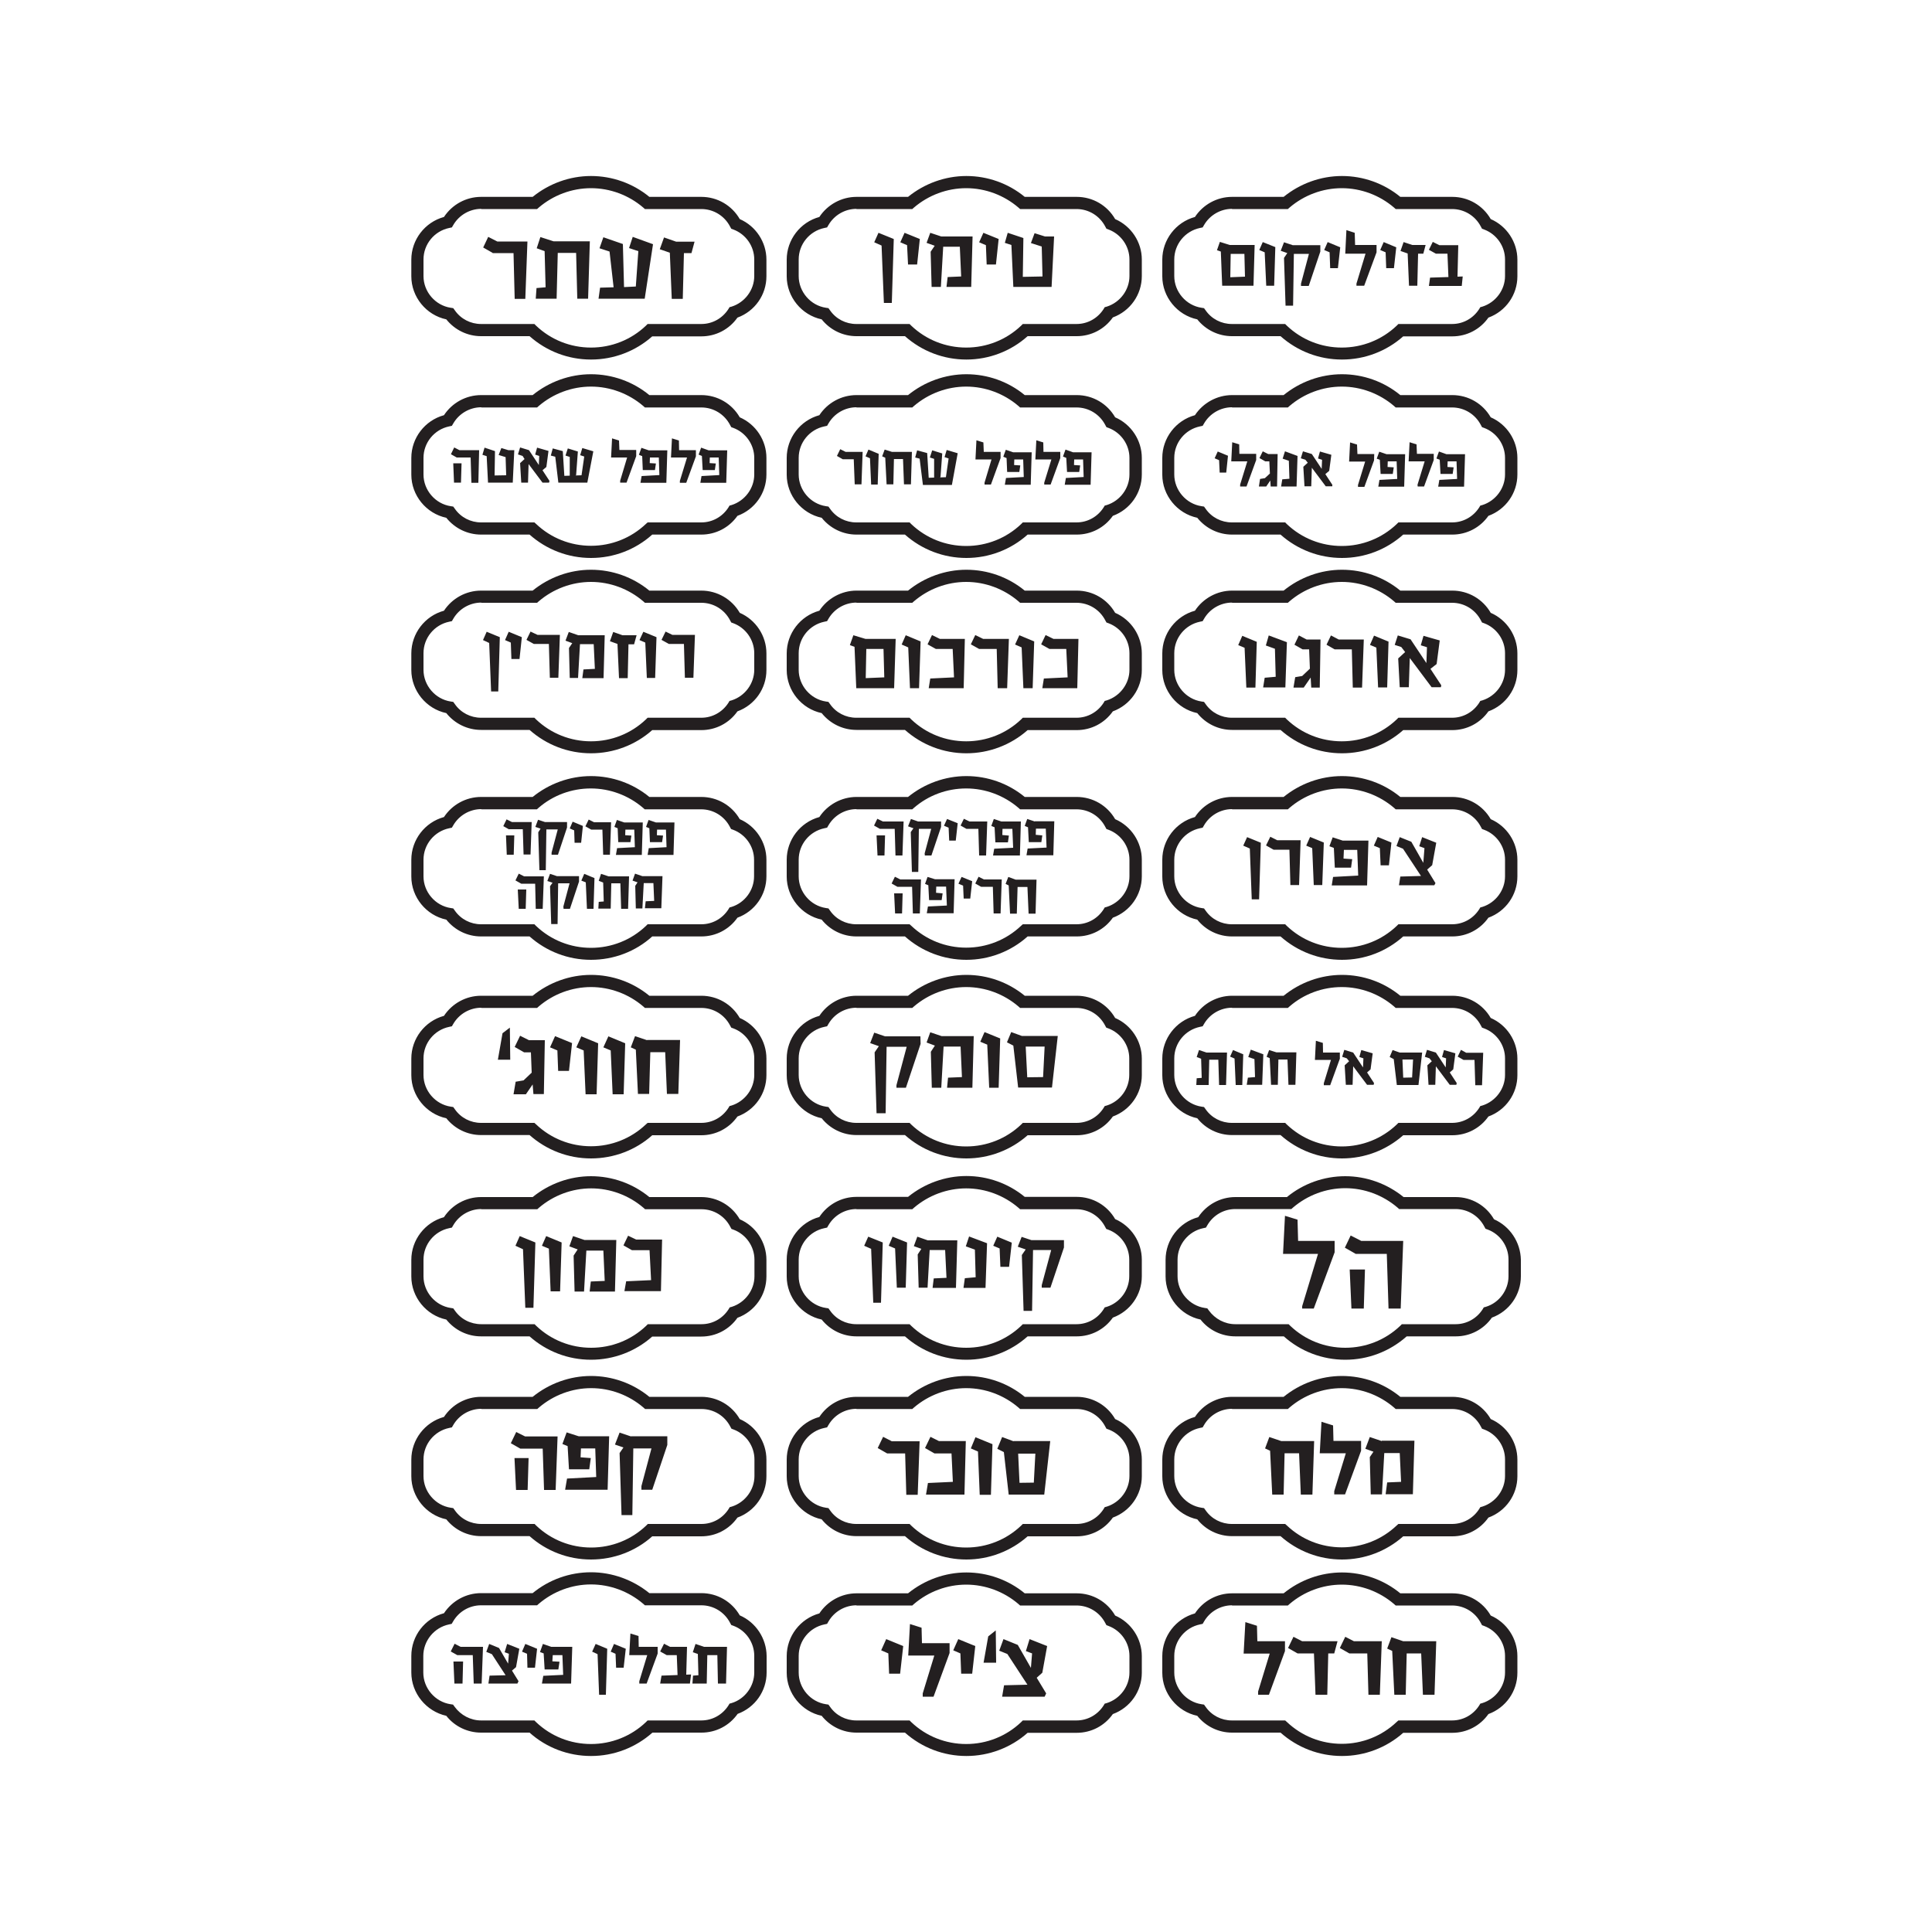 <?xml version="1.0" encoding="UTF-8"?> <svg xmlns="http://www.w3.org/2000/svg" xmlns:xlink="http://www.w3.org/1999/xlink" version="1.1" id="Layer_1" x="0px" y="0px" viewBox="0 0 1000 1000" style="enable-background:new 0 0 1000 1000;" xml:space="preserve"> <style type="text/css"> .st0{fill:#231F20;} </style> <g> <path class="st0" d="M305.9,496.8c-11.8,0-23-4.3-31.8-12.1h-25.1c-7,0-13.6-3.2-18-8.7c-10.4-2.2-18.1-11.6-18.1-22.3V445 c0-10.3,7-19.4,16.9-22.1c4.2-6.4,11.4-10.4,19.2-10.4h26.7c8.5-6.9,19.2-10.8,30.2-10.8c11,0,21.7,3.8,30.2,10.8h26.9 c8.3,0,15.8,4.4,19.9,11.5c8.3,3.6,13.8,11.9,13.8,21v8.6c0,9.6-6,18.1-15,21.4c-4.3,6.1-11.2,9.7-18.7,9.7h-25.4 C329,492.5,317.7,496.8,305.9,496.8 M249.1,418.8c-5.9,0-11.5,3.2-14.5,8.4l-0.7,1.2l-1.4,0.3c-7.7,1.6-13.3,8.4-13.3,16.3v8.6 c0,8.1,6.1,15.2,14.1,16.4l1.3,0.2l0.8,1.1c3.1,4.5,8.2,7.1,13.6,7.1h27.6l0.9,0.9c7.7,7.3,17.8,11.3,28.4,11.3 c10.6,0,20.7-4,28.4-11.3l0.9-0.9h27.8c5.7,0,10.9-2.9,14-7.7l0.6-1l1.1-0.3c6.9-2.2,11.6-8.7,11.6-15.8V445 c0-6.9-4.4-13.1-10.8-15.5l-1.1-0.4l-0.6-1.1c-2.9-5.6-8.6-9.1-14.9-9.1h-29.2l-0.9-0.8c-7.5-6.4-17.1-10-27-10 c-9.9,0-19.5,3.5-27,10l-0.9,0.8H249.1z M263.5,429.3l-3-1.7l1.7-3.5l2.8,1.4h10.2l-0.6,16.8h-3.6l-0.4-13.1H263.5z M262.3,442.4 h3.6l0.3-10h-4.3L262.3,442.4z M278.6,430.8l0.6,19.6h3.3l0.3-21.1h5.9l-3.2,12l0,1.1h3.3l4.7-14.1l0-2.8h-11.4l-3.6-1.2l-1.4,3.7 l2.7,0.9L278.6,430.8z M297.4,436.2h3.4l0.9-8.7l-5.3-2.2l-1.5,3.5l2.3,1L297.4,436.2z M311.8,429.3l0.4,13.1h3.5l0.6-16.8h-8.8 l-2.8-1.4l-1.7,3.5l3,1.7H311.8z M320,435.9h6.3l0.5-3.4l-3.2-0.2l0.1-2.9h4.6l0.3,9.1l-9.2,0.5l-0.6,3.5h13.4l0.5-16.8h-9.6 l-3.8-1.3l-1.3,3.6l1.7,0.7L320,435.9z M336.4,435.9h6.3l0.5-3.4l-3.2-0.2l0.1-2.9h4.6l0.3,9.1l-9.2,0.5l-0.6,3.5h13.4l0.5-16.8 h-9.6l-3.8-1.3l-1.3,3.6l1.7,0.7L336.4,435.9z M277.3,470.4h3.6l0.6-16.8h-10.2l-2.8-1.4l-1.7,3.5l3,1.7h7.2L277.3,470.4z M268.5,470.4h3.6l0.3-10H268L268.5,470.4z M291.7,470.4h3.3l4.7-14.1l0-2.8h-11.4l-3.6-1.2l-1.4,3.7l2.7,0.9l-1.3,1.8l0.6,19.6 h3.3l0.3-21.1h5.9l-3.2,12L291.7,470.4z M303.2,456.7l0.6,13.7h3.4l0.5-15.9l-5.3-2.2l-1.5,3.5L303.2,456.7z M321.5,470.4h3.6 l0.5-16.8H315l-3.9-1.3l-1.2,3.6l2.3,0.9l0.3,9.8l-2.6,0.2l-0.2,3.5h6.4l0.3-13.1h4.7L321.5,470.4z M342.9,453.5h-10.4l-3.8-1.3 l-1.3,3.6l2.6,0.9l-1.2,1.8l0.3,11.7h3.4l0.7-13.1h5l0.4,9.2l-4.4,0.2l-0.4,3.6h8.5L342.9,453.5z"></path> <path class="st0" d="M305.9,599.6c-11.8,0-23-4.3-31.8-12.1h-25.1c-7,0-13.6-3.2-18-8.7c-10.4-2.2-18.1-11.6-18.1-22.3v-8.6 c0-10.3,7-19.4,16.9-22.1c4.2-6.4,11.4-10.4,19.2-10.4h26.7c8.5-6.9,19.2-10.8,30.2-10.8c11,0,21.7,3.8,30.2,10.8h26.9 c8.3,0,15.8,4.4,19.9,11.5c8.3,3.6,13.8,11.9,13.8,21v8.6c0,9.6-6,18.1-15,21.4c-4.3,6.1-11.2,9.7-18.7,9.7h-25.4 C329,595.3,317.7,599.6,305.9,599.6 M249.1,521.6c-5.9,0-11.5,3.2-14.5,8.4l-0.7,1.2l-1.4,0.3c-7.7,1.6-13.3,8.4-13.3,16.3v8.6 c0,8.1,6.1,15.2,14.1,16.4l1.3,0.2l0.8,1.1c3.1,4.5,8.2,7.1,13.6,7.1h27.6l0.9,0.8c7.7,7.3,17.8,11.3,28.4,11.3 c10.6,0,20.7-4,28.4-11.3l0.9-0.8h27.8c5.7,0,10.9-2.9,14-7.7l0.6-1l1.1-0.3c6.9-2.2,11.7-8.7,11.7-15.8v-8.6 c0-6.9-4.4-13.1-10.8-15.5l-1.1-0.4l-0.6-1.1c-2.9-5.6-8.6-9.1-14.9-9.1h-29.2l-0.9-0.8c-7.5-6.4-17.1-10-27-10 c-9.9,0-19.5,3.6-27,10l-0.9,0.8H249.1z M260.1,534.8l3.8-2.9l0.2,16.6h-6.4L260.1,534.8z M276.1,566.3h5.4l0.5-27.9h-8.2l-4.6-2.3 l-2.8,5.8l4.9,2.8h3.5l0.4,10.5l-4.2,4l-4.1,0.7l-1.1,6.5h6.4l3.5-5.1L276.1,566.3z M284.7,542.1l3.8,1.6l0.4,10.6h5.6l1.6-14.4 l-8.8-3.6L284.7,542.1z M298.3,542.1l3.8,1.6l1,22.7h5.7l0.8-26.4l-8.7-3.6L298.3,542.1z M312.3,542.1l3.8,1.6l1,22.7h5.7l0.8-26.4 l-8.7-3.6L312.3,542.1z M334.9,538.4l-6.2-2.1l-2.2,5.8l2.6,1.2l1.1,22.9h5.8l0.6-21.6h7.7l0.9,21.6h5.9l0.9-27.9H334.9z"></path> <path class="st0" d="M305.9,703.8c-11.8,0-23-4.3-31.8-12.1h-25.1c-7,0-13.6-3.2-18-8.7c-10.4-2.2-18.1-11.6-18.1-22.3v-8.6 c0-10.3,7-19.4,16.9-22.1c4.2-6.4,11.4-10.4,19.2-10.4h26.7c8.5-6.9,19.2-10.8,30.2-10.8c11,0,21.7,3.8,30.2,10.8h26.9 c8.3,0,15.8,4.4,19.9,11.5c8.3,3.6,13.8,11.9,13.8,21v8.6c0,9.6-6,18.1-15,21.4c-4.3,6.1-11.2,9.7-18.7,9.7h-25.4 C328.9,699.5,317.7,703.8,305.9,703.8 M249.1,625.8c-5.9,0-11.5,3.2-14.5,8.4l-0.7,1.2l-1.4,0.3c-7.7,1.6-13.3,8.4-13.3,16.3v8.6 c0,8.1,6.1,15.2,14.1,16.4l1.3,0.2l0.8,1.1c3.1,4.5,8.2,7.1,13.7,7.1h27.6l0.9,0.9c7.7,7.3,17.8,11.3,28.4,11.3 c10.6,0,20.7-4,28.4-11.3l0.9-0.9h27.8c5.7,0,10.9-2.9,14-7.7l0.6-1l1.1-0.3c6.9-2.2,11.7-8.7,11.7-15.8v-8.6 c0-6.9-4.4-13.1-10.8-15.5l-1.1-0.4l-0.6-1.1c-2.9-5.6-8.6-9.1-14.9-9.1h-29.2l-0.9-0.8c-7.5-6.4-17.1-10-27-10 c-9.9,0-19.5,3.6-27,10l-0.9,0.8H249.1z M269,639.8l8.1,3.3l0,0.4l-1,33.4h-4.2l-1.2-30.3l-3.9-1.8L269,639.8z M280.5,644.8 l3.6,1.5l0.9,22.1h4.9l0.8-25.3l-8-3.3L280.5,644.8z M296.6,639.8l-1.9,5.3l4.3,1.6l-2.1,3.2l0.5,18.6h4.9l1.2-21.2h8.8l0.7,15.7 l-7.2,0.3l-0.6,5.2h13.1l0.7-26.7h-16.5L296.6,639.8z M325.1,639.6l-2.4,5l4.4,2.5h9.1l0.8,15.5l-12.9,0.6l-0.9,5.1h18.9l0.6-26.7 h-13.4L325.1,639.6z"></path> <path class="st0" d="M694.6,186.1c-11.8,0-23-4.3-31.8-12.1h-25.1c-7,0-13.6-3.2-18-8.7c-10.4-2.2-18.1-11.6-18.1-22.3v-8.6 c0-10.3,7-19.4,16.9-22.1c4.2-6.4,11.4-10.4,19.2-10.4h26.7c8.5-6.9,19.2-10.8,30.2-10.8c11,0,21.7,3.8,30.2,10.8h26.9 c8.3,0,15.8,4.4,19.9,11.5c8.3,3.6,13.8,11.9,13.8,21v8.6c0,9.6-6,18.1-15,21.4c-4.3,6.1-11.2,9.7-18.7,9.7h-25.4 C717.6,181.8,706.4,186.1,694.6,186.1 M637.7,108.1c-5.9,0-11.5,3.2-14.5,8.4l-0.7,1.2l-1.4,0.3c-7.7,1.6-13.3,8.4-13.3,16.3v8.6 c0,8.1,6.1,15.2,14.1,16.4l1.3,0.2l0.8,1.1c3.1,4.5,8.2,7.1,13.6,7.1h27.6l0.9,0.9c7.7,7.3,17.8,11.3,28.4,11.3s20.7-4,28.4-11.3 l0.9-0.9h27.8c5.7,0,10.9-2.9,14-7.7l0.6-1l1.1-0.3c6.9-2.2,11.7-8.7,11.7-15.8v-8.6c0-6.9-4.4-13.1-10.8-15.5l-1.1-0.4l-0.6-1.1 c-2.9-5.6-8.6-9.1-14.9-9.1h-29.2l-0.9-0.8c-7.5-6.4-17.1-10-27-10c-9.9,0-19.5,3.6-27,10l-0.9,0.8H637.7z M632.6,147.9h16.2 l0.6-21.1h-12.9l-5.1-1.6l-1.5,4.3l2,0.7L632.6,147.9z M636.8,143.5l0.2-12.1h7.1l0.3,11.8L636.8,143.5z M654.6,130.6l-2.8-1.2 l1.8-4.1l6.5,2.6l-0.6,20h-4.1L654.6,130.6z M666.3,131l-3.4-1.2l1.7-4.4l4.5,1.5h14.3l0,3.3l-6,17.8h-4l0-1.2l4.1-15.4h-7.8 l-0.4,26.8h-3.9l-0.8-24.7L666.3,131z M688.2,130.6l-2.8-1.2l1.8-4.1l6.5,2.7l-1.2,10.8h-4L688.2,130.6z M706.8,131.3h-10.5 l0.6-12.2l4.3,1.4l0.2,6.3h11.1l0,3.8l-6.4,17.3h-4l0-1.1L706.8,131.3z M717.2,130.6l-2.8-1.2l1.8-4.1l6.5,2.7l-1.2,10.8h-4 L717.2,130.6z M728.6,131.2l-3.7-1.3l1.6-4.6l4.5,1.5h6.9l-1.2,4.5H734l-0.4,16.6h-4.3L728.6,131.2z M740.2,143.7l9.5-0.3 l-0.5-12.1h-6l-3.6-2l2-4.1l3.4,1.7h9.8l-0.4,16.3l2.7-0.1l-0.5,4.9h-17L740.2,143.7z"></path> <path class="st0" d="M694.6,288.8c-11.8,0-23-4.3-31.8-12.1h-25.1c-7,0-13.6-3.2-18-8.7c-10.4-2.2-18.1-11.6-18.1-22.3V237 c0-10.3,7-19.4,16.9-22.1c4.2-6.4,11.5-10.4,19.2-10.4h26.7c8.5-6.9,19.2-10.8,30.2-10.8c11,0,21.7,3.8,30.2,10.8h26.9 c8.3,0,15.8,4.4,19.9,11.5c8.3,3.6,13.8,11.9,13.8,21v8.6c0,9.6-6,18.1-15,21.4c-4.3,6.1-11.2,9.7-18.7,9.7h-25.4 C717.6,284.5,706.4,288.8,694.6,288.8 M637.7,210.8c-5.9,0-11.5,3.2-14.5,8.4l-0.7,1.2l-1.4,0.3c-7.7,1.6-13.3,8.4-13.3,16.3v8.6 c0,8.1,6.1,15.2,14.1,16.4l1.3,0.2l0.8,1.1c3.1,4.5,8.2,7.1,13.6,7.1h27.6l0.9,0.9c7.7,7.3,17.8,11.3,28.4,11.3s20.7-4,28.4-11.3 l0.9-0.9h27.8c5.7,0,10.9-2.9,14-7.7l0.6-1l1.1-0.3c6.9-2.2,11.7-8.7,11.7-15.8V237c0-6.9-4.4-13.1-10.8-15.5l-1.1-0.4l-0.6-1.1 c-2.9-5.6-8.6-9.1-14.9-9.1h-29.2l-0.9-0.8c-7.5-6.4-17.1-10-27-10c-9.9,0-19.5,3.6-27,10l-0.9,0.8H637.7z M630.3,233.7l5.3,2.2 l-0.9,8.7h-3.4l-0.3-6.4l-2.3-1L630.3,233.7z M641.9,250.8l0,1h3.3l5-13.7l0-3.2h-8.7l-0.1-4.9l-3.6-1.1l-0.5,9.9h8.3L641.9,250.8z M652.2,247.9l-0.6,3.9h3.8l2.1-3.1l0.2,3.1h3.3l0.3-16.8h-4.9l-2.8-1.4l-1.7,3.5l3,1.7h2.1l0.3,6.3l-2.6,2.4L652.2,247.9z M671.6,236l-6.5-2.4l-1.2,3.8l3.2,1.1l0.3,9.3l-3.7,0.3l-0.6,3.7h8L671.6,236z M689.6,250.9l-3.6-5.5l2-1.7l1.1-8.3l-5.9-1.7 l-1,3.6l2.1,0.7l-0.2,4.7L679,235l-4.6-1.4l-1.1,3.6l2.4,0.8l1.2,1.5l-2.3,2.1l0.6,10.1h3.5l0.3-9.6l7.2,9.6h3.4L689.6,250.9z M711.3,235h-8.7l-0.2-4.9l-3.6-1.1l-0.5,9.9h8.3l-3.7,12.1l0,1h3.3l5-13.7L711.3,235z M714.2,238l0.4,7.3h6.3l0.5-3.4l-3.2-0.2 l0.1-2.9h4.6l0.3,9.1l-9.2,0.5l-0.6,3.5h13.4l0.5-16.8h-9.6l-3.8-1.3l-1.3,3.6L714.2,238z M733.8,251.8h3.3l5-13.7l0-3.2h-8.7 l-0.2-4.9l-3.6-1.1l-0.5,9.9h8.3l-3.7,12.1L733.8,251.8z M744.8,233.7l-1.3,3.6l1.7,0.7l0.4,7.3h6.3l0.5-3.4l-3.2-0.2l0.1-2.9h4.6 l0.3,9.1l-9.2,0.5l-0.6,3.5h13.4l0.5-16.8h-9.6L744.8,233.7z"></path> <path class="st0" d="M694.6,389.9c-11.8,0-23-4.3-31.8-12.1h-25.1c-7,0-13.6-3.2-18-8.7c-10.4-2.2-18.1-11.6-18.1-22.3v-8.6 c0-10.3,7-19.4,16.9-22.1c4.2-6.4,11.5-10.4,19.2-10.4h26.7c8.5-6.9,19.2-10.8,30.2-10.8c11,0,21.7,3.8,30.2,10.8h26.9 c8.3,0,15.8,4.4,19.9,11.5c8.3,3.6,13.8,11.9,13.8,21v8.6c0,9.6-6,18.1-15,21.4c-4.3,6.1-11.2,9.7-18.7,9.7h-25.4 C717.6,385.6,706.4,389.9,694.6,389.9 M637.7,311.9c-5.9,0-11.5,3.2-14.5,8.4l-0.7,1.2l-1.4,0.3c-7.7,1.6-13.3,8.4-13.3,16.3v8.6 c0,8.1,6.1,15.2,14.1,16.4l1.3,0.2l0.8,1.1c3.1,4.5,8.2,7.1,13.6,7.1h27.6l0.9,0.9c7.7,7.3,17.8,11.3,28.4,11.3 c10.6,0,20.7-4,28.4-11.3l0.9-0.9h27.8c5.7,0,10.9-2.9,14-7.7l0.6-1l1.1-0.3c6.9-2.2,11.7-8.7,11.7-15.8v-8.6 c0-6.9-4.4-13.1-10.8-15.5l-1.1-0.4l-0.6-1.1c-2.9-5.6-8.6-9.1-14.9-9.1h-29.2l-0.9-0.8c-7.5-6.4-17.1-10-27-10 c-9.9,0-19.5,3.6-27,10l-0.9,0.8H637.7z M643,329.1l7.5,3.1l-0.7,23.7h-4.7l-0.9-20.6l-3.3-1.4L643,329.1z M655.2,334.1l4.7,1.7 l0.4,14.5l-5.7,0.5l-0.8,5h11.5l0.8-23.4l-9.4-3.5L655.2,334.1z M672.3,328.9l-2.3,4.8l4.2,2.4h3.4l0.4,10l-4,3.8l-3.6,0.6 l-0.9,5.4h5.3l3.6-5.2l0.3,5.2h4.4l0.4-24.9h-7.2L672.3,328.9z M688.9,328.9l-2.3,4.8l4.2,2.4h8.9l0.5,19.8h4.8l0.9-24.9h-13 L688.9,328.9z M709.1,333.8l3.3,1.4l0.9,20.6h4.7l0.7-23.7l-7.5-3.1L709.1,333.8z M743.6,343.7l1.6-12.2l-8.4-2.4l-1.4,4.9l3.2,1 l-0.3,8.2l-8.2-12.3l-6.6-2l-1.6,4.9l3.4,1.1l2,2.6l-3.6,3.3l0.8,14.9h4.7l0.5-15.1l11.3,15.1h4.8l0.2-1l-5.6-8.5L743.6,343.7z"></path> <path class="st0" d="M500.2,186.1c-11.8,0-23-4.3-31.8-12.1h-25.1c-7,0-13.6-3.2-18-8.7c-10.4-2.2-18.1-11.6-18.1-22.3v-8.6 c0-10.3,7-19.4,16.9-22.1c4.2-6.4,11.5-10.4,19.2-10.4H470c8.5-6.9,19.2-10.8,30.2-10.8c11,0,21.7,3.8,30.2,10.8h26.9 c8.3,0,15.8,4.4,19.9,11.5c8.3,3.6,13.8,11.9,13.8,20.9v8.6c0,9.6-6,18.1-15,21.4c-4.3,6.1-11.2,9.7-18.7,9.7h-25.4 C523.2,181.8,511.9,186.1,500.2,186.1 M443.3,108.1c-5.9,0-11.5,3.2-14.5,8.4l-0.7,1.2l-1.4,0.3c-7.7,1.6-13.3,8.4-13.3,16.3v8.6 c0,8.1,6.1,15.2,14.1,16.4l1.3,0.2l0.8,1.1c3.1,4.5,8.2,7.1,13.6,7.1h27.6l0.9,0.9c7.7,7.3,17.8,11.3,28.4,11.3 c10.6,0,20.7-4,28.4-11.3l0.9-0.9h27.8c5.7,0,10.9-2.9,14-7.7l0.6-1l1.1-0.3c6.9-2.2,11.7-8.7,11.7-15.8v-8.6 c0-6.9-4.4-13.1-10.8-15.5l-1.1-0.4l-0.6-1.1c-2.9-5.6-8.6-9.1-14.9-9.1H528l-0.9-0.8c-7.5-6.4-17.1-10-27-10 c-9.9,0-19.5,3.6-27,10l-0.9,0.8H443.3z M456.3,127.1l-3.8-1.7l2.2-4.9l7.9,3.2l0,0.4l-1,32.7h-4.1L456.3,127.1z M470,136.9h4.7 l1.4-13.2l-7.9-3.2l-2.2,4.9l3.5,1.5L470,136.9z M481.7,130.3l0.5,18.2h4.8l1.2-20.8h8.6l0.7,15.4l-7,0.3l-0.6,5.1h12.8l0.7-26.1 h-16.2l-5.7-1.9l-1.9,5.2l4.2,1.5L481.7,130.3z M510.7,136.9h4.8l1.4-13.2l-7.9-3.2l-2.2,4.9l3.5,1.5L510.7,136.9z M524.5,148.5 h19.8l1.3-26.1h-4.7l-5.4-1.7l-1.9,5.1l5.6,1.8l0.4,15.5l-10.2,0.2l0.3-20.1l-8.1-2.7l-1.5,5.2l3.4,1.1L524.5,148.5z"></path> <path class="st0" d="M500.2,288.8c-11.8,0-23-4.3-31.8-12.1h-25.1c-7,0-13.6-3.2-18-8.7c-10.4-2.2-18.1-11.6-18.1-22.3V237 c0-10.3,7-19.4,16.9-22.1c4.2-6.4,11.4-10.4,19.2-10.4H470c8.5-6.9,19.2-10.8,30.2-10.8c11,0,21.7,3.8,30.2,10.8h26.9 c8.3,0,15.8,4.4,19.9,11.5c8.3,3.6,13.8,11.9,13.8,21v8.6c0,9.6-6,18.1-15,21.4c-4.3,6.1-11.2,9.7-18.7,9.7h-25.4 C523.2,284.5,511.9,288.8,500.2,288.8 M443.3,210.8c-5.9,0-11.5,3.2-14.5,8.4l-0.7,1.2l-1.4,0.3c-7.7,1.6-13.3,8.4-13.3,16.3v8.6 c0,8.1,6.1,15.2,14.1,16.4l1.3,0.2l0.8,1.1c3.1,4.5,8.2,7.1,13.6,7.1h27.6l0.9,0.9c7.7,7.3,17.8,11.3,28.4,11.3 c10.6,0,20.7-4,28.4-11.3l0.9-0.9h27.8c5.7,0,10.9-2.9,14-7.7l0.6-1l1.1-0.3c6.9-2.2,11.7-8.7,11.7-15.8V237 c0-6.9-4.4-13.1-10.8-15.5l-1.1-0.4l-0.6-1.1c-2.9-5.6-8.6-9.1-14.9-9.1H528l-0.9-0.8c-7.5-6.4-17.1-10-27-10 c-9.9,0-19.5,3.6-27,10l-0.9,0.8H443.3z M441.9,237.7h-5.7l-3-1.7l1.7-3.5l2.8,1.4h8.8l-0.6,16.8h-3.5L441.9,237.7z M450.9,250.8 h3.4l0.5-15.9l-5.3-2.2l-1.5,3.5l2.3,1L450.9,250.8z M457.9,232.7l-1.3,3.5l1.6,0.7l0.7,13.8h3.5l0.3-13.1h4.7l0.5,13.1h3.6 l0.5-16.8h-10.3L457.9,232.7z M495.7,234.6l-5.7-1.7l-1.1,3.7l2.1,0.7l-1.4,9.7l-3.1,0.1l0.3-0.2l0.9-12.2l-5.2-1.6l-1.2,3.7 l2.2,0.7l0,9.7l-2.8,0.1l-0.8-12.8l-5.2-1.4l-1,3.7l2.3,0.6l1.7,13.6h15L495.7,234.6z M509.6,249.8l0,1h3.3l5-13.7l0-3.2h-8.7 l-0.2-4.9l-3.6-1.1l-0.5,9.9h8.3L509.6,249.8z M521.3,244.3h6.3l0.5-3.4l-3.2-0.2l0.1-2.9h4.6l0.3,9.1l-9.2,0.5l-0.6,3.5h13.4 l0.5-16.8h-9.6l-3.8-1.3l-1.3,3.6l1.7,0.7L521.3,244.3z M540.5,249.8l0,1h3.3l5-13.7l0-3.2h-8.7L540,229l-3.6-1.1l-0.5,9.9h8.3 L540.5,249.8z M551.5,232.7l-1.3,3.6l1.7,0.7l0.4,7.3h6.3l0.5-3.4l-3.2-0.2l0.1-2.9h4.6l0.3,9.1l-9.2,0.5l-0.6,3.5h13.4l0.5-16.8 h-9.6L551.5,232.7z"></path> <path class="st0" d="M500.2,389.9c-11.8,0-23-4.3-31.8-12.1h-25.1c-7,0-13.6-3.2-18-8.7c-10.4-2.2-18.1-11.6-18.1-22.3v-8.6 c0-10.3,7-19.4,16.9-22.1c4.2-6.4,11.5-10.4,19.2-10.4H470c8.5-6.9,19.2-10.8,30.2-10.8c11,0,21.7,3.8,30.2,10.8h26.9 c8.3,0,15.8,4.4,19.9,11.5c8.3,3.6,13.8,11.9,13.8,21v8.6c0,9.6-6,18.1-15,21.4c-4.3,6.1-11.2,9.7-18.7,9.7h-25.4 C523.2,385.6,511.9,389.9,500.2,389.9 M443.3,311.9c-5.9,0-11.5,3.2-14.5,8.4l-0.7,1.2l-1.4,0.3c-7.7,1.6-13.3,8.4-13.3,16.3v8.6 c0,8.1,6.1,15.2,14.1,16.4l1.3,0.2l0.8,1.1c3.1,4.5,8.2,7.1,13.6,7.1h27.6l0.9,0.9c7.7,7.3,17.8,11.3,28.4,11.3 c10.6,0,20.7-4,28.4-11.3l0.9-0.9h27.8c5.7,0,10.9-2.9,14-7.7l0.6-1l1.1-0.3c6.9-2.2,11.7-8.7,11.7-15.8v-8.6 c0-6.9-4.4-13.1-10.8-15.5l-1.1-0.4l-0.6-1.1c-2.9-5.6-8.6-9.1-14.9-9.1H528l-0.9-0.8c-7.5-6.4-17.1-10-27-10 c-9.9,0-19.5,3.6-27,10l-0.9,0.8H443.3z M441.7,328.8l-1.8,5.1l2.4,0.9l0.9,21.4h19.6l0.8-25.5h-15.6L441.7,328.8z M448.1,351 l0.3-15.1h8.9l0.4,14.7L448.1,351z M468.8,328.8l7.7,3.2l-0.8,24.2H471l-0.9-21.1l-3.4-1.5L468.8,328.8z M486.5,330.7h12.9 l-0.6,25.5h-18.1l0.8-5l12.3-0.6l-0.7-14.7h-8.7l-4.3-2.4l2.3-4.8L486.5,330.7z M508.9,330.7h13.3l-0.9,25.5h-4.9l-0.5-20.3h-9.1 l-4.3-2.4l2.3-4.8L508.9,330.7z M527.6,328.8l7.7,3.2l-0.8,24.2h-4.8l-0.9-21.1l-3.4-1.5L527.6,328.8z M545.3,330.7h12.9l-0.6,25.5 h-18.1l0.8-5l12.3-0.6l-0.7-14.7h-8.7l-4.3-2.4l2.3-4.8L545.3,330.7z"></path> <path class="st0" d="M305.9,186.1c-11.8,0-23-4.3-31.8-12.1h-25.1c-7,0-13.6-3.2-18-8.7c-10.4-2.2-18.1-11.6-18.1-22.3v-8.6 c0-10.3,7-19.4,16.9-22.1c4.2-6.4,11.4-10.4,19.2-10.4h26.7c8.5-6.9,19.2-10.8,30.2-10.8c11,0,21.7,3.8,30.2,10.8h26.9 c8.3,0,15.8,4.4,19.9,11.5c8.3,3.6,13.8,11.9,13.8,21v8.6c0,9.6-6,18.1-15,21.4c-4.3,6.1-11.2,9.7-18.7,9.7h-25.4 C328.9,181.8,317.7,186.1,305.9,186.1 M249.1,108.1c-5.9,0-11.5,3.2-14.5,8.4l-0.7,1.2l-1.4,0.3c-7.7,1.6-13.3,8.4-13.3,16.3v8.6 c0,8.1,6.1,15.2,14.1,16.4l1.3,0.2l0.8,1.1c3.1,4.5,8.2,7.1,13.6,7.1h27.6l0.9,0.9c7.7,7.3,17.8,11.3,28.4,11.3 c10.6,0,20.7-4,28.4-11.3l0.9-0.9h27.8c5.7,0,10.9-2.9,14-7.7l0.6-1l1.1-0.3c6.9-2.2,11.7-8.7,11.7-15.8v-8.6 c0-6.9-4.4-13.1-10.8-15.5l-1.1-0.4l-0.6-1.1c-2.9-5.6-8.6-9.1-14.9-9.1h-29.2l-0.9-0.8c-7.5-6.4-17.1-10-27-10 c-9.9,0-19.5,3.6-27,10l-0.9,0.8H249.1z M255,130.9l-4.9-2.8l2.6-5.5l4.7,2.4H273l-1.1,29.7h-5.5l-0.6-23.7H255z M288.7,130.9h9.5 l0.6,23.7h5.6l0.9-29.7h-18.8l-6.8-2.2l-1.9,5.8l4.1,1.5l0.5,18.7l-4.7,0.4l-0.4,5.5h10.8L288.7,130.9z M309.8,154.6h23.9l4.3-28.2 l-10.5-3.8l-1.9,5.8l4.8,1.6l-1.3,18.3l-6.1,0.3l-0.6-22.3l-10.1-3.5l-2,5.7l5.2,1.7l2.1,18.5l-7,0.2L309.8,154.6z M343.7,122.9 l-2.2,6.1l5.2,1.8l1,23.9h5.7l0.6-23.7h3.9l1.6-5.9H350L343.7,122.9z"></path> <path class="st0" d="M773.3,631.1c-4.1-7.1-11.6-11.5-19.9-11.5h-26.9c-8.5-6.9-19.2-10.8-30.2-10.8c-11,0-21.7,3.8-30.2,10.8 h-26.7c-7.7,0-14.9,3.9-19.2,10.4c-9.9,2.7-16.9,11.7-16.9,22.1v8.6c0,10.7,7.7,20.1,18.1,22.3c4.3,5.5,11,8.7,18,8.7h25.1 c8.7,7.8,20,12.1,31.8,12.1c11.8,0,23-4.3,31.8-12.1h25.4c7.5,0,14.4-3.6,18.7-9.7c9-3.3,15-11.8,15-21.4V652 C787,642.9,781.5,634.7,773.3,631.1 M780.8,660.6c0,7.1-4.8,13.7-11.7,15.8l-1.1,0.3l-0.6,1c-3.1,4.8-8.3,7.7-14,7.7h-27.8 l-0.9,0.9c-7.7,7.3-17.8,11.3-28.4,11.3c-10.6,0-20.7-4-28.4-11.3l-0.9-0.9h-27.6c-5.4,0-10.5-2.7-13.7-7.1l-0.8-1.1l-1.3-0.2 c-8-1.2-14.1-8.3-14.1-16.4V652c0-7.8,5.6-14.7,13.3-16.3l1.4-0.3l0.7-1.2c3-5.2,8.5-8.4,14.5-8.4h29l0.9-0.8 c7.5-6.4,17.1-10,27-10c9.9,0,19.5,3.6,27,10l0.9,0.8h29.2c6.3,0,12,3.5,14.9,9.1l0.6,1.1l1.1,0.4c6.5,2.4,10.8,8.7,10.8,15.5 V660.6z"></path> <path class="st0" d="M305.9,389.9c-11.8,0-23-4.3-31.8-12.1h-25.1c-7,0-13.6-3.2-18-8.7c-10.4-2.2-18.1-11.6-18.1-22.3v-8.6 c0-10.3,7-19.4,16.9-22.1c4.2-6.4,11.4-10.4,19.2-10.4h26.7c8.5-6.9,19.2-10.8,30.2-10.8c11,0,21.7,3.8,30.2,10.8h26.9 c8.2,0,15.8,4.4,19.9,11.5c8.3,3.6,13.8,11.9,13.8,21v8.6c0,9.6-6,18.1-15,21.4c-4.3,6.1-11.2,9.7-18.7,9.7h-25.4 C328.9,385.6,317.7,389.9,305.9,389.9 M249.1,311.9c-5.9,0-11.5,3.2-14.5,8.4l-0.7,1.2l-1.4,0.3c-7.7,1.6-13.3,8.4-13.3,16.3v8.6 c0,8.1,6.1,15.2,14.1,16.4l1.3,0.2l0.8,1.1c3.1,4.5,8.2,7.1,13.6,7.1h27.6l0.9,0.9c7.7,7.3,17.8,11.3,28.4,11.3 c10.6,0,20.7-4,28.4-11.3l0.9-0.9h27.8c5.7,0,10.9-2.9,14-7.7l0.6-1l1.1-0.3c6.9-2.2,11.7-8.7,11.7-15.8v-8.6 c0-6.9-4.4-13.1-10.8-15.5l-1.1-0.4l-0.6-1.1c-2.9-5.6-8.6-9.1-14.9-9.1h-29.2l-0.9-0.8c-7.5-6.4-17.1-10-27-10 c-9.9,0-19.5,3.6-27,10l-0.9,0.8H249.1z M251.9,327l6.8,2.8l-0.8,28.1h-3.7l-1-25.1l-3.2-1.5L251.9,327z M261.4,331.3l3,1.3 l0.3,8.5h4.2l1.2-11.3l-6.8-2.8L261.4,331.3z M274.6,326.9l-2.1,4.3l3.8,2.1h7.8l0.5,17.5h4.4l0.8-22.2h-11.6L274.6,326.9z M294.4,327.1l-1.7,4.5l3.5,1.3l-1.7,2.5l0.4,15.5h4.3l1-17.5h7.1l0.6,12.8l-5.9,0.3l-0.6,4.5h11l0.6-22.2h-13.7L294.4,327.1z M317.4,327.1l-1.7,4.8l3.9,1.4l0.8,17.7h4.5l0.4-17.5h2.9l1.3-4.7h-7.3L317.4,327.1z M331,331.3l3,1.3l0.8,18.3h4.3l0.7-21.1 l-6.8-2.8L331,331.3z M344.5,326.9l-2.1,4.3l3.8,2.1h7.8l0.5,17.5h4.4l0.8-22.2H348L344.5,326.9z"></path> <path class="st0" d="M305.9,288.8c-11.8,0-23-4.3-31.8-12.1h-25.1c-7,0-13.6-3.2-18-8.7c-10.4-2.2-18.1-11.6-18.1-22.3V237 c0-10.3,7-19.4,16.9-22.1c4.2-6.4,11.4-10.4,19.2-10.4h26.7c8.5-6.9,19.2-10.8,30.2-10.8c11,0,21.7,3.8,30.2,10.8h26.9 c8.3,0,15.8,4.4,19.9,11.5c8.3,3.6,13.8,11.9,13.8,21v8.6c0,9.6-6,18.1-15,21.4c-4.3,6.1-11.2,9.7-18.7,9.7h-25.4 C328.9,284.5,317.7,288.8,305.9,288.8 M249.1,210.8c-5.9,0-11.5,3.2-14.5,8.4l-0.7,1.2l-1.4,0.3c-7.7,1.6-13.3,8.4-13.3,16.3v8.6 c0,8.1,6.1,15.2,14.1,16.4l1.3,0.2l0.8,1.1c3.1,4.5,8.2,7.1,13.6,7.1h27.6l0.9,0.8c7.7,7.3,17.8,11.3,28.4,11.3s20.7-4,28.4-11.3 l0.9-0.8h27.8c5.7,0,10.9-2.9,14-7.7l0.6-1l1.1-0.3c6.9-2.2,11.7-8.7,11.7-15.8V237c0-6.9-4.4-13.1-10.8-15.5l-1.1-0.4l-0.6-1.1 c-2.9-5.6-8.6-9.1-14.9-9.1h-29.2l-0.9-0.8c-7.5-6.4-17.1-10-27-10s-19.5,3.6-27,10l-0.9,0.8H249.1z M234.6,239.8h4.3l-0.3,10h-3.6 L234.6,239.8z M235.1,231.6l-1.7,3.5l3,1.7h7.2l0.4,13.1h3.6L248,233h-10.2L235.1,231.6z M265.4,249.8l0.8-16.8h-3.1l-3.6-1.1 l-1.4,3.6l3.6,1.1l0.3,9.4l-6,0.1l0.2-12.6l-5.4-1.8l-1.1,3.7l2.2,0.7l0.7,13.7H265.4z M271.5,237.6l-2.3,2.1l0.6,10.1h3.5l0.3-9.6 l7.2,9.6h3.4l0.2-0.9l-3.6-5.5l2-1.7l1.1-8.3l-5.9-1.7l-1,3.6l2.1,0.7l-0.2,4.7l-5.1-7.7l-4.6-1.4l-1.1,3.6l2.4,0.8L271.5,237.6z M289,249.8h15l3.1-16.2l-5.7-1.7l-1.1,3.7l2.1,0.7l-1.4,9.7l-3.1,0.1l0.3-0.2l0.9-12.2l-5.2-1.6l-1.2,3.7l2.2,0.7l0,9.7l-2.8,0.1 l-0.8-12.8l-5.2-1.4l-1,3.7l2.3,0.6L289,249.8z M321,248.8l0,1h3.3l5-13.7l0-3.2h-8.7l-0.2-4.9l-3.6-1.1l-0.5,9.9h8.3L321,248.8z M332.7,243.3h6.3l0.5-3.4l-3.2-0.2l0.1-2.9h4.6l0.3,9.1l-9.2,0.5l-0.6,3.5h13.4l0.5-16.8h-9.6l-3.8-1.3l-1.3,3.6l1.7,0.7 L332.7,243.3z M351.4,228l-3.6-1.1l-0.5,9.9h8.3l-3.7,12.1l0,1h3.3l5-13.7l0-3.2h-8.7L351.4,228z M362.9,231.7l-1.3,3.6l1.7,0.7 l0.4,7.3h6.3l0.5-3.4l-3.2-0.2l0.1-2.9h4.6l0.3,9.1l-9.2,0.5l-0.6,3.5h13.4l0.5-16.8h-9.6L362.9,231.7z"></path> <path class="st0" d="M500.2,599.6c-11.8,0-23-4.3-31.8-12.1h-25.1c-7,0-13.6-3.2-18-8.7c-10.4-2.2-18.1-11.6-18.1-22.3v-8.6 c0-10.3,7-19.4,16.9-22.1c4.2-6.4,11.5-10.4,19.2-10.4H470c8.5-6.9,19.2-10.8,30.2-10.8c11,0,21.7,3.8,30.2,10.8h26.9 c8.3,0,15.8,4.4,19.9,11.5c8.3,3.6,13.8,11.9,13.8,21v8.6c0,9.6-6,18.1-15,21.4c-4.3,6.1-11.2,9.7-18.7,9.7h-25.4 C523.2,595.3,511.9,599.6,500.2,599.6 M443.3,521.6c-5.9,0-11.5,3.2-14.5,8.4l-0.7,1.2l-1.4,0.3c-7.7,1.6-13.3,8.4-13.3,16.3v8.6 c0,8.1,6.1,15.2,14.1,16.4l1.3,0.2l0.8,1.1c3.1,4.5,8.2,7.1,13.6,7.1h27.6l0.9,0.9c7.7,7.3,17.8,11.3,28.4,11.3s20.7-4,28.4-11.3 l0.9-0.9h27.8c5.7,0,10.9-2.9,14-7.7l0.6-1l1.1-0.3c6.9-2.2,11.6-8.7,11.6-15.8v-8.6c0-6.9-4.4-13.1-10.8-15.5l-1.1-0.4l-0.6-1.1 c-2.9-5.6-8.6-9.1-14.9-9.1H528l-0.9-0.8c-7.5-6.4-17.1-10-27-10c-9.9,0-19.5,3.6-27,10l-0.9,0.8H443.3z M476.5,540.3l-7.6,22.7 H464l0-1.3l5.3-19.9h-10.4l-0.5,34.4h-4.7l-1-31.5l2.2-3.2l-4.5-1.6l2.1-5.4l5.6,1.9h18.3L476.5,540.3z M490.2,563h13.1l0.7-26.7 h-16.6l-5.9-2l-1.9,5.3l4.3,1.6l-2.1,3.2l0.5,18.6h4.9l1.2-21.3h8.8l0.7,15.8l-7.2,0.3L490.2,563z M517.7,537.5l-8.1-3.3l-2.2,5 l3.6,1.5L512,563h4.9L517.7,537.5z M527,563l-2.5-21.8l-3.3-1.7l2.2-5.3l5.5,2h18.6l-3,26.7H527z M531.7,557.6l8.2-0.1l0.8-15.8 h-9.8L531.7,557.6z"></path> <path class="st0" d="M500.2,703.8c-11.8,0-23-4.3-31.8-12.1h-25.1c-7,0-13.6-3.2-18-8.7c-10.4-2.2-18.1-11.6-18.1-22.3V652 c0-10.3,7-19.4,16.9-22.1c4.2-6.4,11.4-10.4,19.2-10.4H470c8.5-6.9,19.2-10.8,30.2-10.8c11,0,21.7,3.8,30.2,10.8h26.9 c8.3,0,15.8,4.4,19.9,11.5c8.3,3.6,13.8,11.9,13.8,21v8.6c0,9.6-6,18.1-15,21.4c-4.3,6.1-11.2,9.7-18.7,9.7h-25.4 C523.2,699.5,511.9,703.8,500.2,703.8 M443.3,625.8c-5.9,0-11.5,3.2-14.5,8.4l-0.7,1.2l-1.4,0.3c-7.7,1.6-13.3,8.4-13.3,16.3v8.6 c0,8.1,6.1,15.2,14.1,16.4l1.3,0.2l0.8,1.1c3.1,4.5,8.2,7.1,13.6,7.1h27.6l0.9,0.9c7.7,7.3,17.8,11.3,28.4,11.3 c10.6,0,20.7-4,28.4-11.3l0.9-0.9h27.8c5.7,0,10.9-2.9,14-7.7l0.6-1l1.1-0.3c6.9-2.2,11.6-8.7,11.6-15.8V652 c0-6.9-4.4-13.1-10.8-15.5l-1.1-0.4l-0.6-1.1c-2.9-5.6-8.6-9.1-14.9-9.1H528l-0.9-0.8c-7.5-6.4-17.1-10-27-10 c-9.9,0-19.5,3.6-27,10l-0.9,0.8H443.3z M449.4,640.1l7.5,3l0,0.4l-0.9,30.8h-4l-1.1-27.9l-3.6-1.6L449.4,640.1z M460,644.8 l3.3,1.4l0.9,20.3h4.6l0.7-23.4l-7.5-3L460,644.8z M474.8,640.1l-1.8,4.9l3.9,1.4l-1.9,2.9l0.5,17.2h4.6l1.1-19.5h8l0.7,14.4 l-6.6,0.3l-0.6,4.9h12.1l0.7-24.6h-15.3L474.8,640.1z M499.9,645.1l4.7,1.7l0.4,14.3l-5.6,0.5l-0.7,5h11.4l0.8-23.1l-9.3-3.5 L499.9,645.1z M514.1,644.8l3.3,1.4l0.4,9.5h4.5l1.4-12.5l-7.5-3.1L514.1,644.8z M528.8,640.2l-2,5.1l4.1,1.4l-2,2.9l0.9,28.9h4.4 l0.5-31.5h9.4l-4.9,18.2l0,1.3h4.5l7-20.8l0-3.8h-16.8L528.8,640.2z"></path> <path class="st0" d="M694.6,496.8c-11.8,0-23-4.3-31.8-12.1h-25.1c-7,0-13.6-3.2-18-8.7c-10.4-2.2-18.1-11.6-18.1-22.3V445 c0-10.3,7-19.4,16.9-22.1c4.2-6.4,11.4-10.4,19.2-10.4h26.7c8.5-6.9,19.2-10.8,30.2-10.8c11,0,21.7,3.8,30.2,10.8h26.9 c8.3,0,15.8,4.4,19.9,11.5c8.3,3.6,13.8,11.9,13.8,21v8.6c0,9.6-6,18.1-15,21.4c-4.3,6.1-11.2,9.7-18.7,9.7h-25.4 C717.6,492.5,706.4,496.8,694.6,496.8 M637.7,418.8c-5.9,0-11.5,3.2-14.5,8.4l-0.7,1.2l-1.4,0.3c-7.7,1.6-13.3,8.4-13.3,16.3v8.6 c0,8.1,6.1,15.2,14.1,16.4l1.3,0.2l0.8,1.1c3.1,4.5,8.2,7.1,13.6,7.1h27.6l0.9,0.9c7.7,7.3,17.8,11.3,28.4,11.3 c10.6,0,20.7-4,28.4-11.3l0.9-0.9h27.8c5.7,0,10.9-2.9,14-7.7l0.6-1l1.1-0.3c6.9-2.2,11.7-8.7,11.7-15.8V445 c0-6.9-4.4-13.1-10.8-15.5l-1.1-0.4l-0.6-1.1c-2.9-5.6-8.6-9.1-14.9-9.1h-29.2l-0.9-0.8c-7.5-6.4-17.1-10-27-10 c-9.9,0-19.5,3.6-27,10l-0.9,0.8H637.7z M646.9,439.2l-3.4-1.5l2-4.4l7.1,2.9l-0.9,29.3h-3.8L646.9,439.2z M657.5,433.1l-2.2,4.5 l3.9,2.2h8.2l0.5,18.3h4.5l0.8-23.2h-12.1L657.5,433.1z M685.2,436.1l-7.1-2.9l-2,4.5l3.1,1.3l0.8,19.1h4.4L685.2,436.1z M690.9,449.1h8.4l0.6-4.4l-4.5-0.3l0.2-4.5h6.9l0.5,13.3l-13,0.7l-0.7,4.4h18.3l0.7-23.2h-13.3l-5.2-1.7l-1.7,4.6l2.3,0.9 L690.9,449.1z M713.1,433.2l-2,4.5l3.1,1.3l0.4,8.9h4.3l1.3-11.8L713.1,433.2z M735.5,453.4l-10.7,0.3l-0.7,4.5h18.3l0.6-1.1 l-4.3-7l2.6-2.3l2.1-11.6l-7.3-2.9l-1.5,4.7l2.7,1l-0.6,7.6l-6.2-10.9l-6-2.4l-1.7,4.6l3.4,1.4L735.5,453.4z"></path> <path class="st0" d="M694.6,599.6c-11.8,0-23-4.3-31.8-12.1h-25.1c-7,0-13.6-3.2-18-8.7c-10.4-2.2-18.1-11.6-18.1-22.3v-8.6 c0-10.3,7-19.4,16.9-22.1c4.2-6.4,11.5-10.4,19.2-10.4h26.7c8.5-6.9,19.2-10.8,30.2-10.8c11,0,21.7,3.8,30.2,10.8h26.9 c8.3,0,15.8,4.4,19.9,11.5c8.3,3.6,13.8,11.9,13.8,21v8.6c0,9.6-6,18.1-15,21.4c-4.3,6.1-11.2,9.7-18.7,9.7h-25.4 C717.6,595.3,706.4,599.6,694.6,599.6 M637.7,521.6c-5.9,0-11.5,3.2-14.5,8.4l-0.7,1.2l-1.4,0.3c-7.7,1.6-13.3,8.4-13.3,16.3v8.6 c0,8.1,6.1,15.2,14.1,16.4l1.3,0.2l0.8,1.1c3.1,4.5,8.2,7.1,13.6,7.1h27.6l0.9,0.9c7.7,7.3,17.8,11.3,28.4,11.3 c10.6,0,20.7-4,28.4-11.3l0.9-0.9h27.8c5.7,0,10.9-2.9,14-7.7l0.6-1l1.1-0.3c6.9-2.2,11.7-8.7,11.7-15.8v-8.6 c0-6.9-4.4-13.1-10.8-15.5l-1.1-0.4l-0.6-1.1c-2.9-5.6-8.6-9.1-14.9-9.1h-29.2l-0.9-0.8c-7.5-6.4-17.1-10-27-10 c-9.9,0-19.5,3.5-27,10l-0.9,0.8H637.7z M624.5,544.8h10.6l-0.5,16.8H631l-0.4-13.1h-4.7l-0.3,13.1h-6.4l0.2-3.5l2.6-0.2l-0.3-9.9 l-2.3-0.9l1.2-3.6L624.5,544.8z M636.7,546.9l2.3,1l0.6,13.7h3.4l0.5-15.9l-5.3-2.2L636.7,546.9z M646.1,547.1l3.2,1.1l0.3,9.3 l-3.7,0.3l-0.6,3.7h8l0.6-15.8l-6.5-2.4L646.1,547.1z M656.9,543.5l-1.3,3.5l1.6,0.7l0.7,13.8h3.5l0.3-13.1h4.7l0.5,13.1h3.6 l0.5-16.8h-10.3L656.9,543.5z M684.7,539.8l-3.6-1.1l-0.5,9.9h8.3l-3.7,12.1l0,1h3.3l5-13.7l0-3.2h-8.7L684.7,539.8z M709.4,553.5 l1.1-8.3l-5.9-1.7l-1,3.6l2.1,0.7l-0.2,4.7l-5.1-7.7l-4.6-1.4l-1.1,3.6l2.4,0.8l1.2,1.5l-2.3,2.1l0.6,10.1h3.5l0.3-9.6l7.2,9.6h3.4 l0.2-0.9l-3.6-5.5L709.4,553.5z M724.5,544.8h11.6l-1.9,16.8h-11.2l-1.6-13.4l-2.1-1.1l1.5-3.6L724.5,544.8z M726.3,557.8l4.6-0.1 l0.5-9.3h-5.5L726.3,557.8z M752.2,553.5l1.1-8.3l-5.9-1.7l-1,3.6l2.1,0.7l-0.2,4.7l-5.1-7.7l-4.6-1.4l-1.1,3.6l2.4,0.8l1.2,1.5 l-2.3,2.1l0.6,10.1h3.5l0.3-9.6l7.2,9.6h3.4l0.2-0.9l-3.6-5.5L752.2,553.5z M756.2,543.4l-1.7,3.5l3,1.7h5.7l0.4,13.1h3.5l0.6-16.8 h-8.8L756.2,543.4z"></path> <polygon class="st0" points="671.6,631.3 665.1,629.3 664.1,649 682.2,649 674,676.1 674,677.3 680,677.3 690.8,648.2 690.8,642.3 671.9,642.3 "></polygon> <polygon class="st0" points="699.5,677.3 705.9,677.3 706.5,657.1 698.6,657.1 "></polygon> <polygon class="st0" points="704.6,642.3 699.1,639.5 696.1,645.8 701.7,649 717.8,649 718.7,677.3 725,677.3 726.3,642.3 "></polygon> <path class="st0" d="M694.6,807.2c-11.8,0-23-4.3-31.8-12.1h-25.1c-7,0-13.6-3.2-18-8.7c-10.4-2.2-18.1-11.6-18.1-22.3v-8.6 c0-10.3,7-19.4,16.9-22.1c4.2-6.4,11.5-10.4,19.2-10.4h26.7c8.5-6.9,19.2-10.8,30.2-10.8s21.7,3.8,30.2,10.8h26.9 c8.3,0,15.8,4.4,19.9,11.5c8.3,3.6,13.8,11.9,13.8,21v8.6c0,9.6-6,18.1-15,21.4c-4.3,6.1-11.2,9.7-18.7,9.7h-25.4 C717.6,802.9,706.4,807.2,694.6,807.2 M637.7,729.2c-5.9,0-11.5,3.2-14.5,8.4l-0.7,1.2l-1.4,0.3c-7.7,1.6-13.3,8.4-13.3,16.3v8.6 c0,8.1,6.1,15.2,14.1,16.4l1.3,0.2l0.8,1.1c3.1,4.5,8.2,7.1,13.6,7.1h27.6l0.9,0.8c7.7,7.3,17.8,11.3,28.4,11.3s20.7-4,28.4-11.3 l0.9-0.8h27.8c5.7,0,10.9-2.9,14-7.7l0.6-1l1.1-0.3c6.9-2.2,11.7-8.7,11.7-15.8v-8.6c0-6.9-4.4-13.1-10.8-15.5l-1.1-0.4l-0.6-1.1 c-2.9-5.6-8.6-9.1-14.9-9.1h-29.2l-0.9-0.8c-7.5-6.4-17.1-10-27-10c-9.9,0-19.5,3.6-27,10l-0.9,0.8H637.7z M657,743.8l-2.2,5.9 l2.6,1.2l1.1,22.7h5.9l0.5-21.4h7.5l0.9,21.4h6l0.9-27.7h-17L657,743.8z M690,737.8l-6-1.9l-0.9,16.3h13.5l-6,19.6l0,1.7h5.6 l8.3-22.6v-5.1h-14.3L690,737.8z M715.2,745.9l-6.2-2.1l-2.3,6.1l4.2,1.5l-1.9,2.8l0.5,19.3h5.8l1.2-21.4h8l0.7,14.9l-7.2,0.3 l-0.8,6.1h14.1l0.8-27.7H715.2z"></path> <path class="st0" d="M500.2,807.2c-11.8,0-23-4.3-31.8-12.1h-25.1c-7,0-13.6-3.2-18-8.7c-10.4-2.2-18.1-11.6-18.1-22.3v-8.6 c0-10.3,7-19.4,16.9-22.1c4.2-6.4,11.4-10.4,19.2-10.4H470c8.5-6.9,19.2-10.8,30.2-10.8s21.7,3.8,30.2,10.8h26.9 c8.3,0,15.8,4.4,19.9,11.5c8.3,3.6,13.8,11.9,13.8,21v8.6c0,9.6-6,18.1-15,21.4c-4.3,6.1-11.2,9.7-18.7,9.7h-25.4 C523.2,802.9,511.9,807.2,500.2,807.2 M443.3,729.2c-5.9,0-11.5,3.2-14.5,8.4l-0.7,1.2l-1.4,0.3c-7.7,1.6-13.3,8.4-13.3,16.3v8.6 c0,8.1,6.1,15.2,14.1,16.4l1.3,0.2l0.8,1.1c3.1,4.5,8.2,7.1,13.6,7.1h27.6l0.9,0.9c7.7,7.3,17.8,11.3,28.4,11.3s20.7-4,28.4-11.3 l0.9-0.9h27.8c5.7,0,10.9-2.9,14-7.7l0.6-1l1.1-0.3c6.9-2.2,11.7-8.7,11.7-15.8v-8.6c0-6.9-4.4-13.1-10.8-15.5l-1.1-0.4l-0.6-1.1 c-2.9-5.6-8.6-9.1-14.9-9.1H528l-0.9-0.8c-7.5-6.4-17.1-10-27-10c-9.9,0-19.5,3.6-27,10l-0.9,0.8H443.3z M457.1,743.7l-2.8,5.8 l4.9,2.8h9.3l0.6,21.4h5.9l1-27.7h-14.4L457.1,743.7z M481.6,743.7l-2.8,5.8l4.9,2.8h8.8l0.7,14.7l-12.9,0.6l-1,6h19.9l0.7-27.7 h-13.9L481.6,743.7z M502.5,749.7l3.7,1.6l0.9,22.4h5.8l0.8-26.2l-8.8-3.6L502.5,749.7z M524.6,746l-5.9-2.2l-2.5,6.1l3.4,1.7 l2.5,22h18.4l3.1-27.7H524.6z M527,752.4h8.9l-0.8,15l-7.4,0.1L527,752.4z"></path> <path class="st0" d="M305.9,807.2c-11.8,0-23-4.3-31.8-12.1h-25.1c-7,0-13.6-3.2-18-8.7c-10.4-2.2-18.1-11.6-18.1-22.3v-8.6 c0-10.3,7-19.4,16.9-22.1c4.2-6.4,11.4-10.4,19.2-10.4h26.7c8.5-6.9,19.2-10.8,30.2-10.8c11,0,21.7,3.8,30.2,10.8h26.9 c8.3,0,15.8,4.4,19.9,11.5c8.3,3.6,13.8,11.9,13.8,21v8.6c0,9.6-6,18.1-15,21.4c-4.3,6.1-11.2,9.7-18.7,9.7h-25.4 C329,802.9,317.7,807.2,305.9,807.2 M249.1,729.2c-5.9,0-11.5,3.2-14.5,8.4l-0.7,1.2l-1.4,0.3c-7.7,1.6-13.3,8.4-13.3,16.3v8.6 c0,8.1,6.1,15.2,14.1,16.4l1.3,0.2l0.8,1.1c3.1,4.5,8.2,7.1,13.7,7.1h27.6l0.9,0.9c7.7,7.3,17.8,11.3,28.4,11.3 c10.6,0,20.7-4,28.4-11.3l0.9-0.9h27.8c5.7,0,10.9-2.9,14-7.7l0.6-1l1.1-0.3c6.9-2.2,11.7-8.7,11.7-15.8v-8.6 c0-6.9-4.4-13.1-10.8-15.5l-1.1-0.4l-0.6-1.1c-2.9-5.6-8.6-9.1-14.9-9.1h-29.2l-0.9-0.8c-7.5-6.4-17.1-10-27-10 c-9.9,0-19.5,3.6-27,10l-0.9,0.8H249.1z M267.2,741.2l-2.8,5.8l4.9,2.8h11.6l0.7,21.4h6l1-27.7h-16.8L267.2,741.2z M267.1,771.2h6 l0.5-16.5h-7.3L267.1,771.2z M293.3,741.4l-2.2,6l2.7,1.1l0.7,12H305l0.8-5.8l-5.3-0.4l0.2-4.6h7.4l0.5,14.8l-15.1,0.8l-1,5.8h22 l0.8-27.7h-15.8L293.3,741.4z M326.6,743.5l-5.9-2l-2.4,6.2l4.4,1.5l-2,2.9l1,32.1h5.6l0.5-34.5h9.4l-5.2,19.5l0,1.9h5.6l7.8-23.2 v-4.5H326.6z"></path> <path class="st0" d="M694.6,908.9c-11.8,0-23-4.3-31.8-12.1h-25.1c-7,0-13.6-3.2-18-8.7c-10.4-2.2-18.1-11.6-18.1-22.3v-8.6 c0-10.3,7-19.4,16.9-22.1c4.2-6.4,11.4-10.4,19.2-10.4h26.7c8.5-6.9,19.2-10.8,30.2-10.8s21.7,3.8,30.2,10.8h26.9 c8.3,0,15.8,4.4,19.9,11.5c8.3,3.6,13.8,11.9,13.8,21v8.6c0,9.6-6,18.1-15,21.4c-4.3,6.1-11.2,9.7-18.7,9.7h-25.4 C717.6,904.6,706.4,908.9,694.6,908.9 M637.7,830.9c-5.9,0-11.5,3.2-14.5,8.4l-0.7,1.2l-1.4,0.3c-7.7,1.6-13.3,8.4-13.3,16.3v8.6 c0,8.1,6.1,15.2,14.1,16.4l1.3,0.2l0.8,1.1c3.1,4.5,8.2,7.1,13.6,7.1h27.6l0.9,0.8c7.7,7.3,17.8,11.3,28.4,11.3s20.7-4,28.4-11.3 l0.9-0.8h27.8c5.7,0,10.9-2.9,14-7.7l0.6-1l1.1-0.3c6.9-2.2,11.7-8.7,11.7-15.8v-8.6c0-6.9-4.4-13.1-10.8-15.5l-1.1-0.4l-0.6-1.1 c-2.9-5.6-8.6-9.1-14.9-9.1h-29.2l-0.9-0.8c-7.5-6.4-17.1-10-27-10c-9.9,0-19.5,3.6-27,10l-0.9,0.8H637.7z M650.6,841.5l-6-1.9 l-0.9,16.3h13.5l-6,19.6l0,1.7h5.6l8.3-22.6v-5.1h-14.3L650.6,841.5z M669.5,847.2l-2.8,5.8l4.9,2.8h8.5l0.8,21.4h6.1l0.5-21.4h3.1 l1.7-6.3H674L669.5,847.2z M696.3,847.2l-2.8,5.8l4.9,2.8h9.3l0.6,21.4h5.9l1-27.7h-14.4L696.3,847.2z M726.3,849.5l-6.1-2.1 l-2.2,5.9l2.6,1.2l1.1,22.7h5.9l0.5-21.4h7.5l0.9,21.4h6l0.9-27.7H726.3z"></path> <path class="st0" d="M500.2,908.9c-11.8,0-23-4.3-31.8-12.1h-25.1c-7,0-13.6-3.2-18-8.7c-10.4-2.2-18.1-11.6-18.1-22.3v-8.6 c0-10.3,7-19.4,16.9-22.1c4.2-6.4,11.5-10.4,19.2-10.4H470c8.5-6.9,19.2-10.8,30.2-10.8c11,0,21.7,3.8,30.2,10.8h26.9 c8.3,0,15.8,4.4,19.9,11.5c8.3,3.6,13.8,11.9,13.8,21v8.6c0,9.6-6,18.1-15,21.4c-4.3,6.1-11.2,9.7-18.7,9.7h-25.4 C523.2,904.6,511.9,908.9,500.2,908.9 M443.3,830.9c-5.9,0-11.5,3.2-14.5,8.4l-0.7,1.2l-1.4,0.3c-7.7,1.6-13.3,8.4-13.3,16.3v8.6 c0,8.1,6.1,15.2,14.1,16.4l1.3,0.2l0.8,1.1c3.1,4.5,8.2,7.1,13.6,7.1h27.6l0.9,0.9c7.7,7.3,17.8,11.3,28.4,11.3s20.7-4,28.4-11.3 l0.9-0.9h27.8c5.7,0,10.9-2.9,14-7.7l0.6-1l1.1-0.3c6.9-2.2,11.7-8.7,11.7-15.8v-8.6c0-6.9-4.4-13.1-10.8-15.5l-1.1-0.4l-0.6-1.1 c-2.9-5.6-8.6-9.1-14.9-9.1H528l-0.9-0.8c-7.5-6.4-17.1-10-27-10s-19.5,3.6-27,10l-0.9,0.8H443.3z M456.1,854.2l3.7,1.6l0.4,10.5 h5.7l1.6-14.3l-8.8-3.6L456.1,854.2z M477,842.5l-6-1.9l-0.9,16.3h13.5l-6,19.6l0,1.7h5.6l8.3-22.6v-5.1h-14.3L477,842.5z M493.4,854.2l3.7,1.6l0.4,10.5h5.7l1.6-14.3l-8.8-3.6L493.4,854.2z M511.5,847l-2.4,13.6h6.5l-0.2-16.7L511.5,847z M539.5,865.8 L542,852l-9.1-3.6l-1.9,6.2l3.2,1.2l-0.6,7.5l-6.8-11.9l-7.4-3l-2.2,6l4.2,1.7l10.4,15.9l-12.1,0.3l-1,5.9h22l0.8-1.7l-4.9-8.1 L539.5,865.8z"></path> <path class="st0" d="M382.9,836.1c-4.1-7.1-11.6-11.5-19.9-11.5h-26.9c-8.5-6.9-19.2-10.8-30.2-10.8c-11,0-21.7,3.8-30.2,10.8 h-26.7c-7.7,0-14.9,3.9-19.2,10.4c-9.9,2.7-16.9,11.7-16.9,22.1v8.6c0,10.7,7.7,20.1,18.1,22.4c4.3,5.5,11,8.7,18,8.7h25.1 c8.7,7.8,20,12.1,31.8,12.1s23-4.3,31.8-12.1h25.4c7.5,0,14.4-3.6,18.7-9.7c9-3.3,15-11.8,15-21.4v-8.6 C396.7,848,391.2,839.7,382.9,836.1 M390.4,865.7c0,7.1-4.8,13.7-11.7,15.8l-1.1,0.3l-0.6,1c-3.1,4.8-8.3,7.7-14,7.7h-27.8 l-0.9,0.9c-7.7,7.3-17.8,11.3-28.4,11.3s-20.7-4-28.4-11.3l-0.9-0.9h-27.6c-5.4,0-10.5-2.7-13.7-7.1l-0.8-1.1l-1.3-0.2 c-8-1.2-14.1-8.3-14.1-16.4v-8.6c0-7.8,5.6-14.7,13.3-16.3l1.4-0.3l0.7-1.2c3-5.2,8.5-8.4,14.5-8.4h29l0.9-0.8 c7.5-6.4,17.1-10,27-10s19.5,3.6,27,10l0.9,0.8h29.2c6.3,0,12,3.5,14.9,9.1l0.6,1.1l1.1,0.4c6.5,2.4,10.8,8.7,10.8,15.5V865.7z"></path> <polygon class="st0" points="235.3,850.8 233.3,854.8 236.7,856.7 244.7,856.7 245.2,871.4 249.3,871.4 250,852.4 238.4,852.4 "></polygon> <polygon class="st0" points="235.2,871.4 239.4,871.4 239.7,860 234.7,860 "></polygon> <polygon class="st0" points="268.8,853.4 262.5,850.9 261.2,855.2 263.4,856 263,861.1 258.3,853 253.2,850.9 251.7,855 254.6,856.2 261.7,867.1 253.4,867.3 252.8,871.4 267.8,871.4 268.4,870.2 265,864.7 267.1,862.9 "></polygon> <polygon class="st0" points="270.2,854.9 272.8,856 273,863.2 276.9,863.2 278,853.4 271.9,850.9 "></polygon> <polygon class="st0" points="281,850.9 279.5,855.1 281.4,855.8 281.9,864.1 289,864.1 289.6,860.1 285.9,859.9 286.1,856.7 291.1,856.7 291.5,866.9 281.2,867.4 280.5,871.4 295.6,871.4 296.2,852.4 285.3,852.4 "></polygon> <polygon class="st0" points="306.5,854.9 309.3,856.2 310.1,877.2 313.6,877.2 314.3,853.4 308.3,850.9 "></polygon> <polygon class="st0" points="316.1,854.9 318.6,856 318.9,863.2 322.8,863.2 323.9,853.4 317.8,850.9 "></polygon> <polygon class="st0" points="330.5,846.8 326.3,845.5 325.7,856.7 335,856.7 330.9,870.2 330.9,871.4 334.7,871.4 340.4,855.9 340.4,852.4 330.6,852.4 "></polygon> <polygon class="st0" points="355.6,852.4 346.8,852.4 343.7,850.8 341.7,854.8 345.1,856.7 350.3,856.7 350.7,867 342.4,867.3 341.7,871.4 357.1,871.4 357.7,866.7 355.2,866.8 "></polygon> <polygon class="st0" points="360,850.9 358.6,855.2 361.2,856.1 361.5,867.1 358.7,867.3 358.4,871.4 365.8,871.4 366.1,856.7 371.3,856.7 371.6,871.4 375.8,871.4 376.3,852.4 364.4,852.4 "></polygon> <path class="st0" d="M500.2,496.8c-11.8,0-23-4.3-31.8-12.1h-25.1c-7,0-13.6-3.2-18-8.7c-10.4-2.2-18.1-11.6-18.1-22.3V445 c0-10.3,7-19.4,16.9-22.1c4.2-6.4,11.5-10.4,19.2-10.4H470c8.5-6.9,19.2-10.8,30.2-10.8c11,0,21.7,3.8,30.2,10.8h26.9 c8.3,0,15.8,4.4,19.9,11.5c8.3,3.6,13.8,11.9,13.8,21v8.6c0,9.6-6,18.1-15,21.4c-4.3,6.1-11.2,9.7-18.7,9.7h-25.4 C523.2,492.5,511.9,496.8,500.2,496.8 M443.3,418.8c-5.9,0-11.5,3.2-14.5,8.4l-0.7,1.2l-1.4,0.3c-7.7,1.6-13.3,8.4-13.3,16.3v8.6 c0,8.1,6.1,15.2,14.1,16.4l1.3,0.2l0.8,1.1c3.1,4.5,8.2,7.1,13.6,7.1h27.6l0.9,0.8c7.7,7.3,17.8,11.3,28.4,11.3 c10.6,0,20.7-4,28.4-11.3l0.9-0.8h27.8c5.7,0,10.9-2.9,14-7.7l0.6-1l1.1-0.3c6.9-2.2,11.7-8.7,11.7-15.8V445 c0-6.9-4.4-13.1-10.8-15.5l-1.1-0.4l-0.6-1.1c-2.9-5.6-8.6-9.1-14.9-9.1H528l-0.9-0.8c-7.5-6.4-17.1-10-27-10 c-9.9,0-19.5,3.5-27,10l-0.9,0.8H443.3z M463.1,429l0.4,13.8h3.6l0.6-17.6H457l-2.9-1.4l-1.7,3.5l3,1.7H463.1z M454.2,442.8h3.6 l0.3-10.4h-4.4L454.2,442.8z M478.7,442.8h3.4l5-14.8l0-2.8h-11.9l-3.7-1.3l-1.5,3.8l2.8,1l-1.4,2l0.6,20.6h3.3l0.3-22.3h6.4 l-3.4,12.7L478.7,442.8z M488.6,427.4l2.4,1l0.3,6.7h3.4l1-9l-5.5-2.2L488.6,427.4z M506.4,429l0.4,13.8h3.6l0.6-17.6h-9.2 l-2.9-1.4l-1.7,3.5l3,1.7H506.4z M515.2,436h6.5l0.5-3.5l-3.4-0.3l0.1-3.2h5.1l0.4,9.8l-9.8,0.5l-0.6,3.5h13.9l0.5-17.6h-10.1 l-3.9-1.3l-1.3,3.6l1.7,0.7L515.2,436z M535.6,425.2l-3.9-1.3l-1.3,3.6l1.7,0.7l0.4,7.7h6.5l0.5-3.5l-3.4-0.3l0.1-3.2h5.1l0.4,9.8 l-9.8,0.5l-0.6,3.5h13.9l0.5-17.6H535.6z M463.3,472.8h3.6l0.3-10.4h-4.4L463.3,472.8z M463.2,453.8l-1.7,3.5l3,1.7h7.6l0.4,13.8 h3.6l0.6-17.6h-10.7L463.2,453.8z M480.1,453.9l-1.3,3.6l1.7,0.7l0.4,7.7h6.5l0.5-3.5l-3.4-0.3l0.1-3.2h5.1l0.4,9.8l-9.8,0.5 l-0.6,3.5h13.9l0.5-17.6h-10.1L480.1,453.9z M496.1,457.4l2.4,1l0.3,6.7h3.4l1-9l-5.5-2.2L496.1,457.4z M506.5,453.8l-1.7,3.5 l3,1.7h6.1l0.4,13.8h3.6l0.6-17.6h-9.2L506.5,453.8z M521.9,453.9l-1.4,3.6l1.6,0.8l0.7,14.6h3.5l0.4-13.8h5.1l0.6,13.8h3.6 l0.5-17.6h-10.8L521.9,453.9z"></path> </g> </svg> 